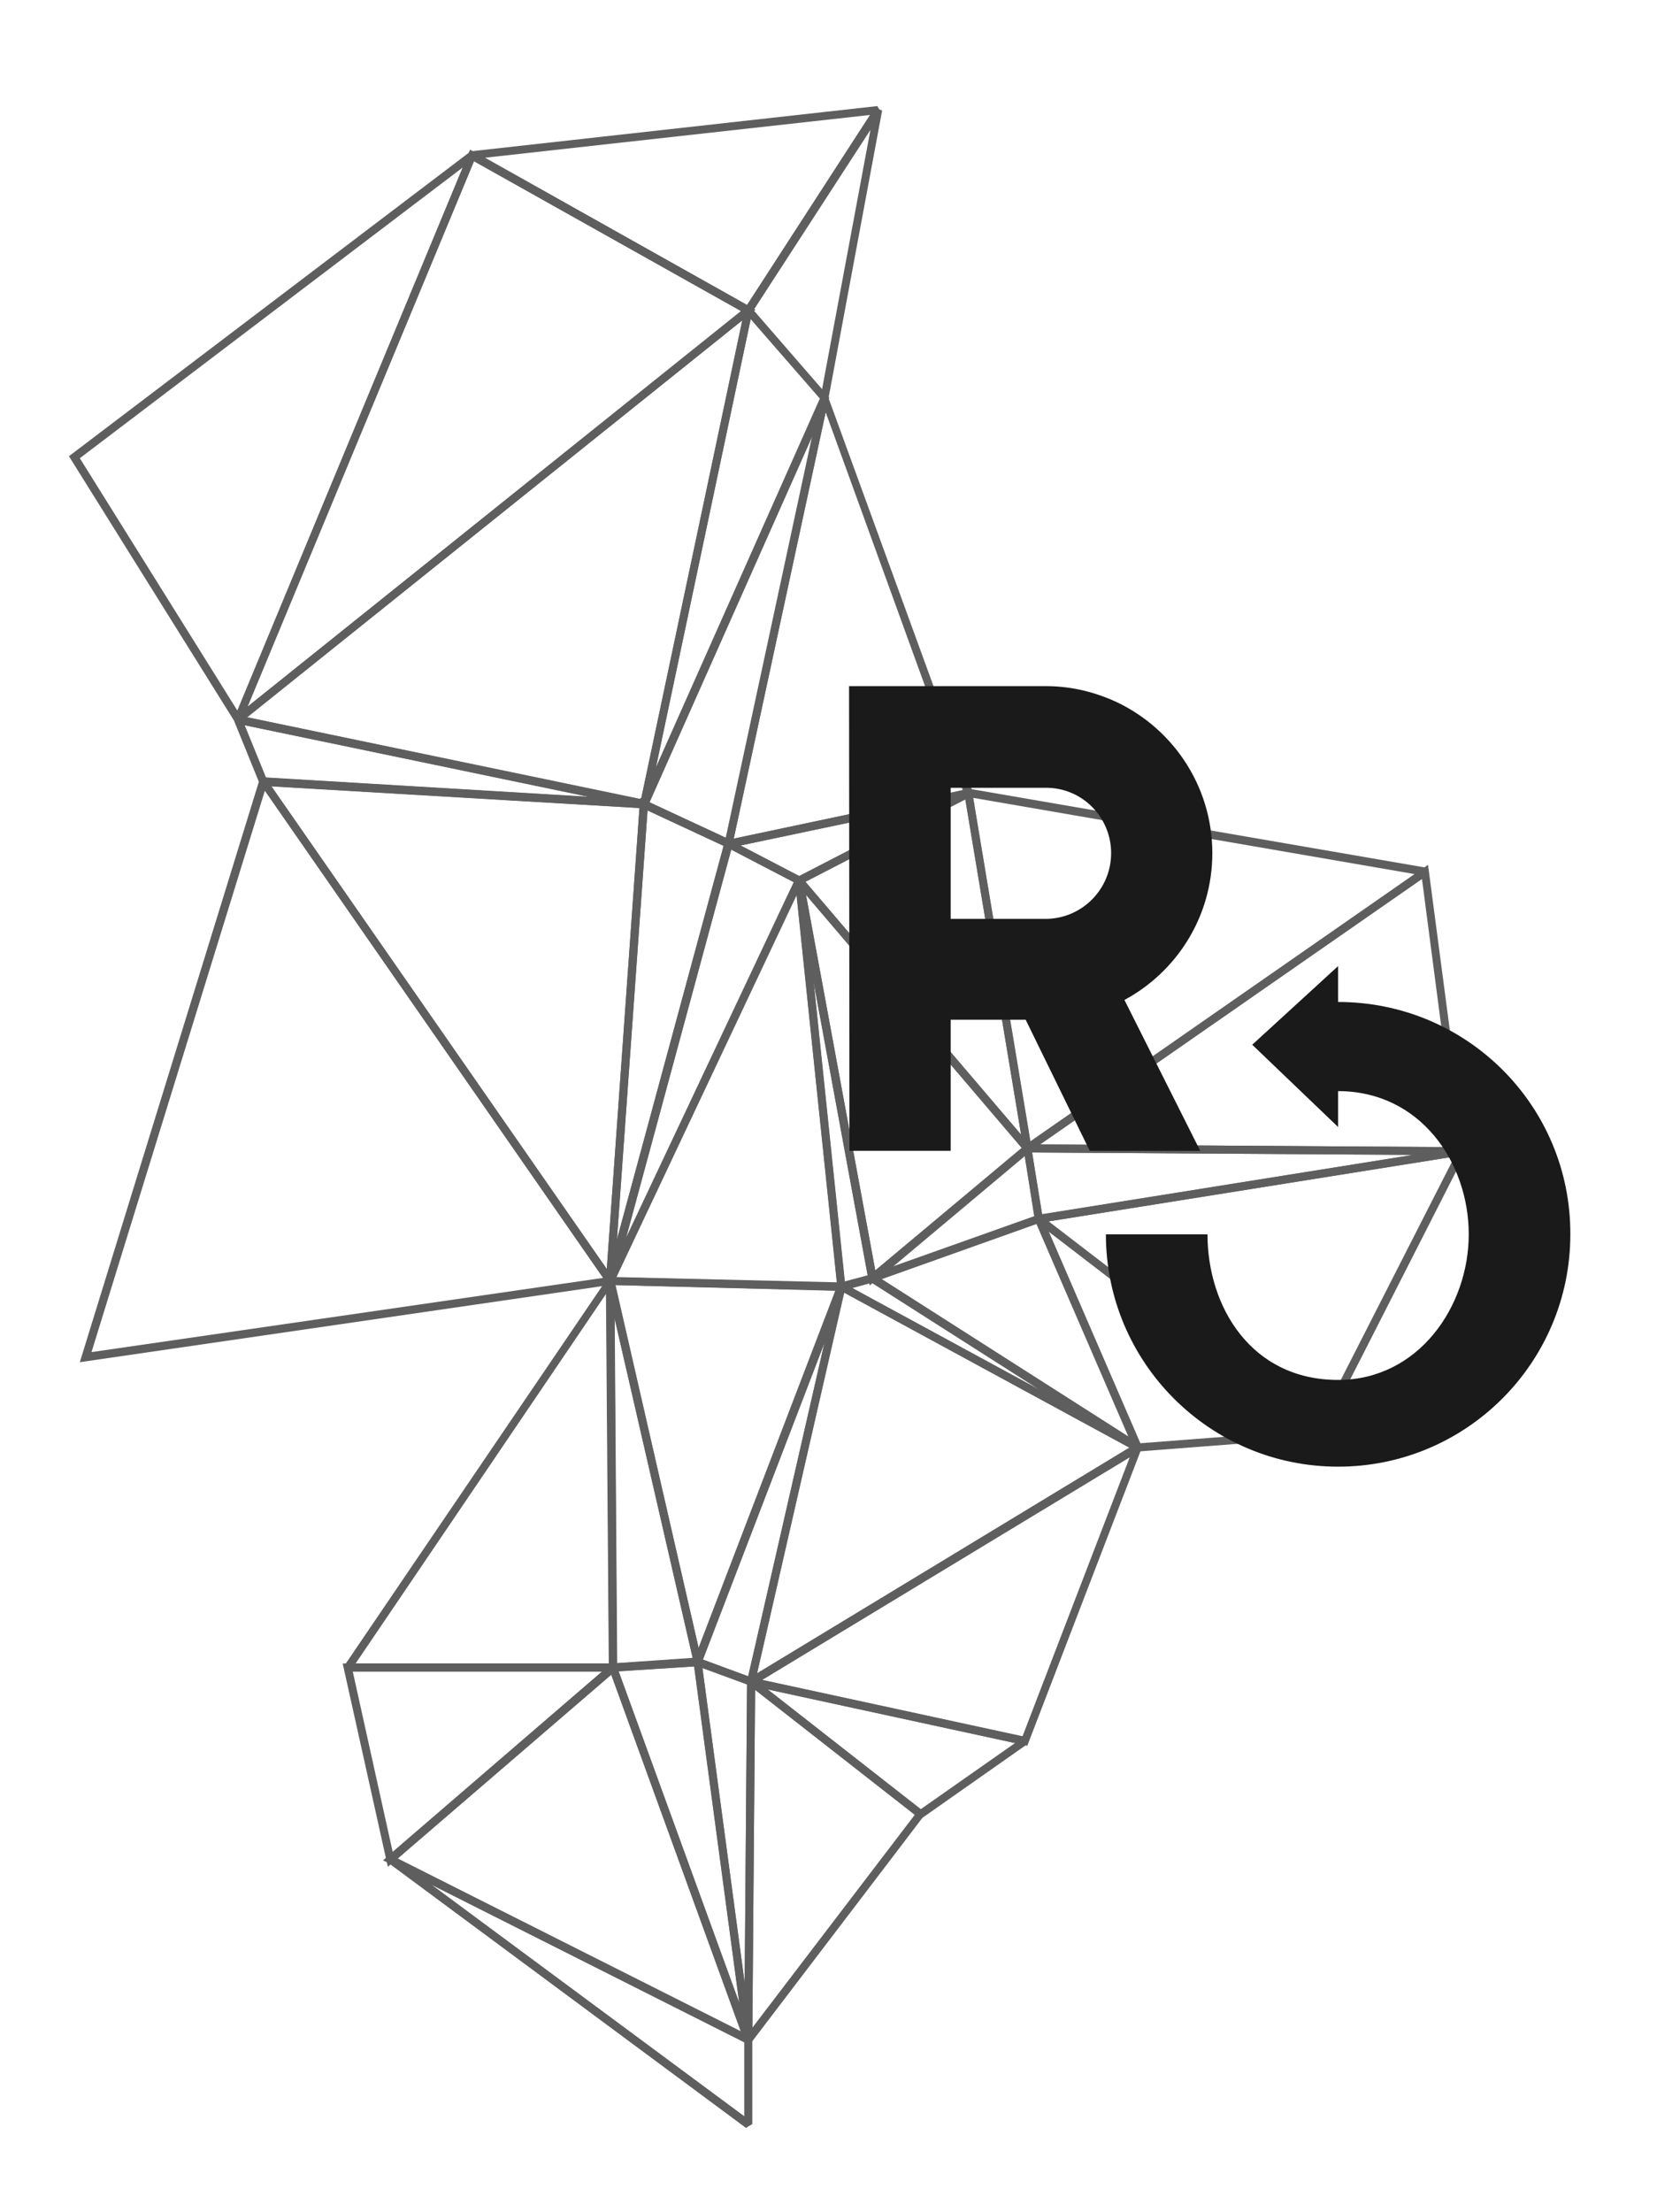 <?xml version="1.0" encoding="utf-8"?>
<!-- Generator: Adobe Illustrator 19.2.1, SVG Export Plug-In . SVG Version: 6.00 Build 0)  -->
<svg version="1.1" id="Layer_1" xmlns="http://www.w3.org/2000/svg" xmlns:xlink="http://www.w3.org/1999/xlink" x="0px" y="0px"
	 viewBox="0 0 416.7 548.3" style="enable-background:new 0 0 416.7 548.3;" xml:space="preserve">
<style type="text/css">
	.st0{opacity:0.7;}
	.st1{fill:#1A1A1A;}
</style>
<g class="st0">
	<g>
		<path class="st1" d="M363.7,286.4l-108.9-0.7l-0.6-1.8l100-69.5L363.7,286.4z M258,283.7l103.4,0.7l-8.7-66.5L258,283.7z"/>
	</g>
	<g>
		<path class="st1" d="M327.3,356.9L257.1,303l0.5-1.8l104.9-16.8l1,1.4L327.3,356.9z M260.1,302.8l66.5,51l34.2-67.1L260.1,302.8z"
			/>
	</g>
	<g>
		<path class="st1" d="M256.8,303.3l-3.1-19.6l108.9,0.7l0.2,2L256.8,303.3z M256,285.7l2.5,15.3l92-14.7L256,285.7z"/>
	</g>
	<g>
		<path class="st1" d="M254.1,286.4L239,195.3l114.7,19.8l0.4,1.8L254.1,286.4z M241.4,197.8l14.2,85.2l95.3-66.3L241.4,197.8z"/>
	</g>
	<g>
		<path class="st1" d="M281.5,359.9l-24.8-57.3l1.5-1.2l69.2,53.2l-0.5,1.8L281.5,359.9z M260.1,305.3l22.7,52.5l41.5-3.2
			L260.1,305.3z"/>
	</g>
	<g>
		<path class="st1" d="M254.1,285.4l-57.5-67.4l44.3-22.9l14.9,89.5L254.1,285.4z M199.8,218.6l53.5,62.7l-13.9-83.2L199.8,218.6z"
			/>
	</g>
	<g>
		<path class="st1" d="M281.7,359.7l-73.4-39.9l0.2-1.8l8.1-2.2l66.1,42.2L281.7,359.7z M211.4,319.3l46.4,25.2L216.2,318
			L211.4,319.3z"/>
	</g>
	<g>
		<path class="st1" d="M186.8,417.8l-1.5-1.1l22.7-99.2l74.6,40.5l0,1.7L186.8,417.8z M209.4,320.5l-21.6,94.3l92.3-55.9
			L209.4,320.5z"/>
	</g>
	<g>
		<path class="st1" d="M254.8,432.8l-68.7-14.9l-0.3-1.8l95.8-58.1l1.5,1.2L254.8,432.8z M189,416.5l64.6,14l26.6-69.2L189,416.5z"
			/>
	</g>
	<g>
		<path class="st1" d="M281.6,359.7l-65.8-42l0.2-1.8l42.2-15l24.9,57.5L281.6,359.7z M218.7,317.1l61.3,39.1l-22.8-52.8
			L218.7,317.1z"/>
	</g>
	<g>
		<path class="st1" d="M203.8,99.3L184.4,77L217,26.7l1.8,0.7l-13.3,71.3L203.8,99.3z M186.9,76.9l17,19.6l12-64.3L186.9,76.9z"/>
	</g>
	<g>
		<path class="st1" d="M228.3,451l-42.6-33.3l0.8-1.8l67.9,14.7l0.4,1.8L228.3,451z M190.4,418.8l38,29.7l23.4-16.4L190.4,418.8z"/>
	</g>
	<g>
		<path class="st1" d="M215.7,318.7l-18.5-100.3l1.7-0.8l57.3,67.2L215.7,318.7z M199.9,221.7l17.2,93.3l36.4-30.4L199.9,221.7z"/>
	</g>
	<g>
		<path class="st1" d="M216.7,317.8l-1-1.7l38.5-32.2l1.6,0.6l2.9,18.3L216.7,317.8z M254.2,286.6l-32.8,27.5l35.2-12.5L254.2,286.6
			z"/>
	</g>
	<g>
		<path class="st1" d="M179.4,210.5l24.1-112l1.9-0.1l36.1,99L179.4,210.5z M204.8,102.2L182,207.9l56.8-12L204.8,102.2z"/>
	</g>
	<g>
		<path class="st1" d="M181.4,210.6l-23-10.7l45.2-101.6l1.9,0.6L181.4,210.6z M161.1,198.9l19,8.8l21.5-99.8L161.1,198.9z"/>
	</g>
	<g>
		<path class="st1" d="M207.8,320.3l-10.6-101.9l2-0.3l18.4,99.5L207.8,320.3z M201.8,243.5l7.7,74.2l5.7-1.5L201.8,243.5z"/>
	</g>
	<g>
		<path class="st1" d="M187,418.2l-15.3-5.6l36-94l1.9,0.6L187,418.2z M174.3,411.4l11.3,4.2l19-83.1L174.3,411.4z"/>
	</g>
	<g>
		<path class="st1" d="M198.2,219.4l-17.9-9.3l0.3-1.9l59.5-12.6l0.7,1.9L198.2,219.4z M183.7,209.6l14.6,7.6l34.9-18L183.7,209.6z"
			/>
	</g>
	<g>
		
			<rect x="140.2" y="438.6" transform="matrix(0.595 -0.804 0.804 0.595 -339.75 313.544)" class="st1" width="2" height="110.5"/>
	</g>
	<g>
		<path class="st1" d="M174,412.4l-1.9-0.1l-22-95.7l60.1,1.5L174,412.4z M152.6,318.6l20.7,90l34-88.6L152.6,318.6z"/>
	</g>
	<g>
		<path class="st1" d="M209.8,320l-60-1.5l47.5-100.7l1.9,0.3L209.8,320z M152.9,316.6l54.7,1.3l-10-96L152.9,316.6z"/>
	</g>
	<g>
		<path class="st1" d="M186.4,506.3l-1.8-0.6l0.7-88.8l1.6-0.8l42.7,33.5L186.4,506.3z M187.3,418.9l-0.7,83.8l40.3-52.8
			L187.3,418.9z"/>
	</g>
	<g>
		<path class="st1" d="M152.2,318l-1.9-0.7l29.7-109.6l19.4,10.1L152.2,318z M181.4,210.6l-26.1,96.3l41.6-88.2L181.4,210.6z"/>
	</g>
	<g>
		<path class="st1" d="M185.9,78.3l-69.4-38.9l0.4-1.9l100.7-11.2l0.9,1.5L185.9,78.3z M120.3,39.1l65,36.5l30.5-47.1L120.3,39.1z"
			/>
	</g>
	<g>
		<path class="st1" d="M151.1,414.5l-0.7-96.9l2-0.2l21.9,95.6L151.1,414.5z M152.4,326.7l0.6,85.6l18.8-1.3L152.4,326.7z"/>
	</g>
	<g>
		<path class="st1" d="M184.7,506.1l-34-93.6l23.2-1.5l12.7,94.7L184.7,506.1z M153.4,414.3l30,82.4l-11.2-83.6L153.4,414.3z"/>
	</g>
	<g>
		<path class="st1" d="M184.6,505.9l-12.8-95.4l15.5,5.7l-0.7,89.5L184.6,505.9z M174.2,413.5l10.5,78.1l0.6-74L174.2,413.5z"/>
	</g>
	<g>
		<path class="st1" d="M160.7,199.8l-1.9-0.6l25.9-122.4l1.7-0.4l19.3,22.2l-0.3,0.6L160.7,199.8z M186.2,79.1l-23.5,111.2
			l40.7-91.5L186.2,79.1z"/>
	</g>
	<g>
		<path class="st1" d="M152.3,317.8l-2-0.3l8.5-119.7l23.1,10.8L152.3,317.8z M160.6,200.9l-7.6,106.5l26.5-97.7L160.6,200.9z"/>
	</g>
	<g>
		<path class="st1" d="M160.5,200.5L58.8,179.4l-0.4-1.8L185,76.2l1.6,1L160.5,200.5z M61.3,177.8l97.7,20.3l25.1-118.7L61.3,177.8z
			"/>
	</g>
	<g>
		<path class="st1" d="M185.2,506.6L95,461.2l57.5-49.5l34.1,93.7L185.2,506.6z M98.6,460.8l85.2,43l-32.2-88.6L98.6,460.8z"/>
	</g>
	<g>
		<path class="st1" d="M59.6,179.2l-1.5-1.2l58.5-140.9l70.8,39.7L59.6,179.2z M117.6,39.9L61.4,175.2l122.4-98.1L117.6,39.9z"/>
	</g>
	<g>
		<path class="st1" d="M185,527.5l-88.8-65.8l1-1.7l89.4,45v21.6L185,527.5z M106.8,467.1l77.8,57.6v-18.4L106.8,467.1z"/>
	</g>
	<g>
		<path class="st1" d="M150.5,318.1l-86-123.8l0.9-1.6l95.4,5.7l-8.5,119.2L150.5,318.1z M67.3,194.9l83.2,119.8l8.1-114.4
			L67.3,194.9z"/>
	</g>
	<g>
		<path class="st1" d="M153.1,414.4H86.3l-0.8-1.6l65.1-95.8l1.8,0.6L153.1,414.4z M88.2,412.4H151l-0.7-91.6L88.2,412.4z"/>
	</g>
	<g>
		<path class="st1" d="M58.2,178.9l-41.1-65.8l99.4-75.4l1.5,1.2L59.9,178.8L58.2,178.9z M19.8,113.6l39.1,62.6l55.9-134.7
			L19.8,113.6z"/>
	</g>
	<g>
		<path class="st1" d="M19.8,337.7l44.5-144.2l1.8-0.3l87,125.1L19.8,337.7z M65.7,196l-43,139.2l126.9-18.4L65.7,196z"/>
	</g>
	<g>
		<path class="st1" d="M159.7,200.4l-95.1-5.6l-6.5-16l1.1-1.4l100.7,21L159.7,200.4z M66,192.8l80.2,4.8l-85.5-17.8L66,192.8z"/>
	</g>
	<g>
		<path class="st1" d="M96.2,462.8L85,412.4h67l0.7,1.8L96.2,462.8z M87.5,414.4l9.9,44.7l51.9-44.7H87.5z"/>
	</g>
</g>
<g>
	<g>
		<g>
			<path class="st1" d="M300.7,211.5c0-17.1-10.4-31.8-25.2-38.1c-5-2.1-10.4-3.3-16.1-3.3h-48.7h-0.1l0.1,115.2h25.1v-32.5h18.6
				l15.9,32.5h27.4l-18.8-37.4C291.9,240.9,300.7,227.2,300.7,211.5z M275.6,211.5c0,9-7.3,16.3-16.3,16.3h-23.5v-32.5h23.5
				C268.3,195.2,275.6,202.5,275.6,211.5z"/>
		</g>
		<g>
			<path class="st1" d="M331.9,248.4v-8.9L310.6,259l21.3,20.4v-8.9c20.3,0,32.4,17.6,32.4,35.5c0,17.9-12.5,36.1-32.4,36.1
				c-21.6,0-32.4-18.2-32.4-36.1h-25.2c0,31.8,25.8,57.6,57.6,57.6c31.8,0,57.6-25.8,57.6-57.6C389.6,274.1,363.8,248.4,331.9,248.4
				z"/>
		</g>
	</g>
</g>
</svg>
